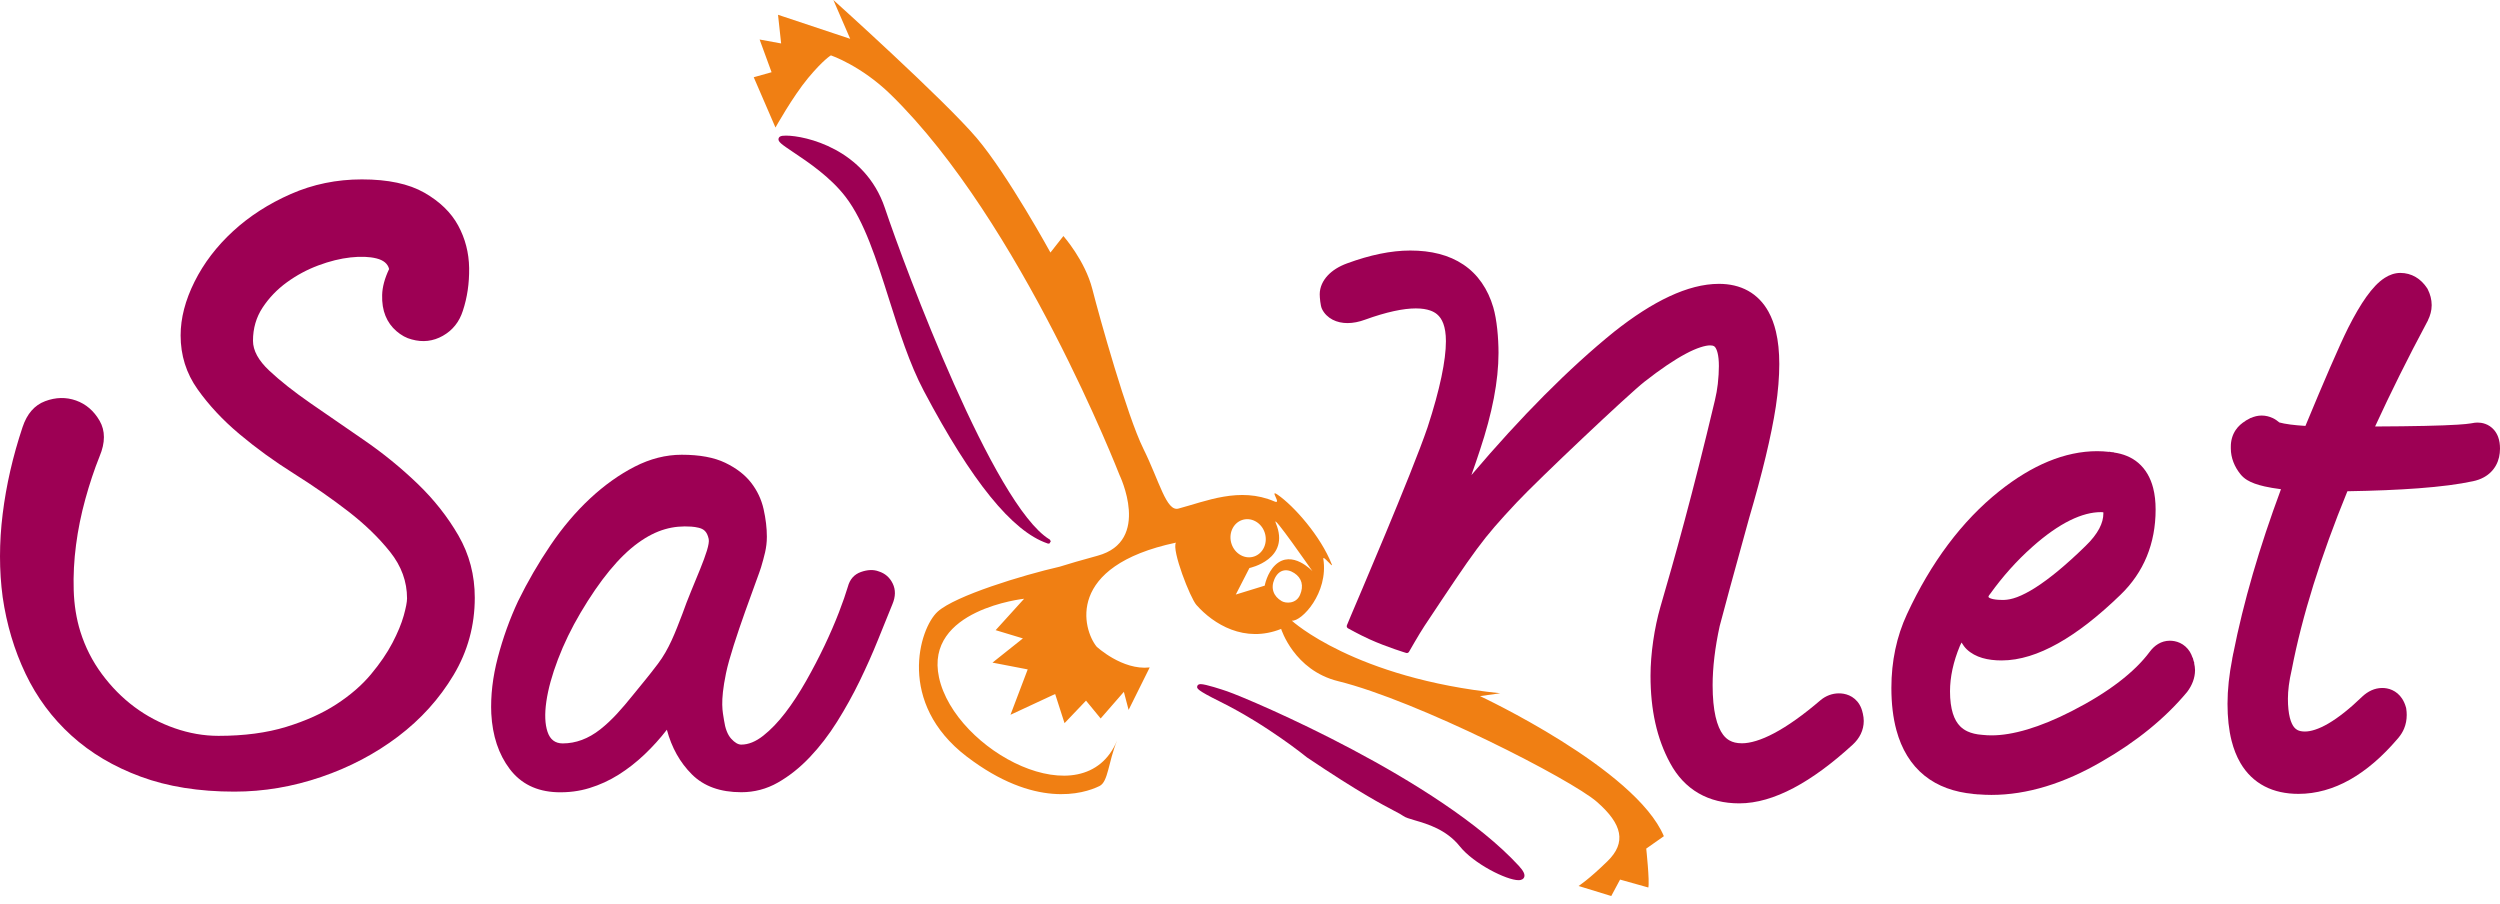 <?xml version="1.0" encoding="UTF-8"?>
<svg width="235px" height="85px" viewBox="0 0 235 85" version="1.1" xmlns="http://www.w3.org/2000/svg" xmlns:xlink="http://www.w3.org/1999/xlink">
    <title>Untitled</title>
    <g id="Page-1" stroke="none" stroke-width="1" fill="none" fill-rule="evenodd">
        <g id="Logo-Sa-Net-web" fill-rule="nonzero">
            <path d="M142.761,81.38 C135.302,73.297 117.612,65.771 115.355,64.984 C114.888,64.825 113.33,64.306 112.856,64.306 C112.614,64.306 112.555,64.447 112.541,64.507 C112.494,64.706 112.461,64.85 114.681,65.95 C119.124,68.152 122.797,71.151 122.85,71.193 C127.73,74.477 129.987,75.658 131.071,76.226 C131.48,76.439 131.726,76.568 131.889,76.689 C132.107,76.851 132.483,76.961 133.002,77.112 C134.179,77.456 135.958,77.975 137.223,79.558 C138.535,81.197 141.621,82.736 142.739,82.736 C143.08,82.736 143.214,82.593 143.266,82.473 C143.378,82.217 143.222,81.88 142.761,81.38 L142.761,81.38 Z" id="Path" fill="#9D0054"></path>
            <path d="M98.641,50.695 C93.403,47.483 85.111,25.311 83.177,19.549 C81.31,13.997 75.699,12.748 73.881,12.748 C73.741,12.748 73.626,12.755 73.537,12.768 C73.335,12.797 73.216,12.883 73.184,13.025 C73.117,13.319 73.442,13.552 74.578,14.312 C75.964,15.239 78.06,16.641 79.49,18.512 C81.251,20.812 82.381,24.374 83.576,28.146 C84.522,31.129 85.5,34.214 86.843,36.753 C91.34,45.255 95.137,49.941 98.452,51.077 L98.517,51.099 L98.648,51.09 L98.772,50.887 L98.693,50.727 L98.641,50.695 Z" id="Path" fill="#9D0054"></path>
            <path d="M93.591,59.235 L96.153,60.01 L93.293,62.286 L96.604,62.924 L94.986,67.189 L99.184,65.236 L100.066,67.977 L102.085,65.86 L103.462,67.536 L105.644,65.031 L106.089,66.732 L108.073,62.739 C105.494,63.03 103.081,60.784 103.081,60.784 C101.765,59.155 100.144,53.213 110.537,51.008 C110.121,51.705 111.884,56.217 112.465,56.868 C114.066,58.672 116.988,60.49 120.427,59.118 C120.427,59.118 121.635,63.008 125.786,64.03 C133.275,65.879 147.7,73.269 150.105,75.372 C152.511,77.471 152.899,79.203 151.105,80.952 C149.315,82.701 148.385,83.282 148.385,83.282 L151.459,84.226 L152.286,82.68 L154.942,83.425 C155.078,82.851 154.746,79.768 154.746,79.768 L156.403,78.602 C153.733,72.26 139.122,65.435 139.122,65.435 L141.023,65.166 C127.281,63.746 121.431,58.344 121.431,58.344 C122.338,58.442 124.895,55.743 124.392,52.528 C124.332,52.13 125.348,53.466 125.19,53.057 C124.148,50.391 121.61,47.538 120.089,46.498 C119.262,45.932 120.547,47.464 119.796,47.136 C116.536,45.726 113.353,47.123 110.767,47.808 C109.635,48.106 108.992,45.242 107.472,42.171 C105.949,39.097 103.367,29.868 102.68,27.176 C101.992,24.482 99.959,22.188 99.959,22.188 L98.741,23.739 C98.741,23.739 94.735,16.431 91.831,13 C88.774,9.386 78.337,0 78.337,0 L79.918,3.649 L73.134,1.39 L73.427,4.084 L71.403,3.714 L72.528,6.789 L70.851,7.26 L72.894,11.989 C72.894,11.989 74.507,9.09 75.957,7.34 C77.409,5.595 78.106,5.204 78.106,5.204 C78.106,5.204 80.939,6.163 83.73,8.889 C95.983,20.847 105.234,44.65 105.234,44.65 C105.234,44.65 108.252,50.856 103.178,52.237 C101.617,52.661 100.464,53.001 99.604,53.27 C96.15,54.059 89.785,55.999 88.137,57.498 C86.397,59.081 84.295,66.095 90.871,71.115 C97.265,75.996 101.81,74.643 103.35,73.889 C104.181,73.484 104.169,71.652 105.002,69.619 C101.902,77.027 89.762,70.578 88.267,63.681 C86.882,57.286 96.267,56.282 96.267,56.282 L93.591,59.235 L93.591,59.235 Z M116.631,52.185 C115.797,51.729 115.434,50.645 115.816,49.767 C116.198,48.889 117.183,48.546 118.016,49.005 C118.851,49.461 119.214,50.546 118.831,51.423 C118.448,52.303 117.463,52.644 116.631,52.185 Z M116.165,55.888 L117.445,53.395 C117.445,53.395 121.357,52.578 119.923,49.165 C119.453,48.048 123.37,53.694 123.37,53.694 C123.37,53.694 121.457,51.62 119.882,53.107 C119.093,53.855 118.883,55.051 118.883,55.051 L116.165,55.888 L116.165,55.888 Z M120.481,56.506 C119.706,56.056 119.423,55.292 119.798,54.435 C120.174,53.577 120.91,53.378 121.662,53.869 C122.378,54.337 122.571,55.074 122.199,55.929 C121.823,56.788 120.853,56.723 120.481,56.506 L120.481,56.506 Z" id="Shape" fill="#F07F13"></path>
            <g id="Group" transform="translate(-0, 16.863)" fill="#9D0054">
                <path d="M23.781,15.168 C23.781,16.084 24.29,17.02 25.311,17.977 C26.33,18.934 27.62,19.953 29.18,21.035 C30.741,22.117 32.415,23.272 34.205,24.499 C35.994,25.727 37.669,27.09 39.23,28.587 C40.79,30.086 42.08,31.719 43.1,33.487 C44.119,35.257 44.629,37.201 44.629,39.324 C44.629,41.945 43.963,44.37 42.632,46.595 C41.299,48.822 39.562,50.746 37.42,52.369 C35.276,53.992 32.863,55.262 30.179,56.177 C27.495,57.093 24.78,57.55 22.033,57.55 C18.704,57.55 15.77,57.082 13.233,56.145 C10.694,55.209 8.52,53.92 6.71,52.275 C4.9,50.632 3.464,48.697 2.403,46.471 C1.342,44.245 0.624,41.842 0.25,39.261 C-0.083,36.764 -0.083,34.164 0.25,31.459 C0.582,28.755 1.206,26.029 2.122,23.282 C2.537,22.034 3.246,21.222 4.244,20.848 C5.243,20.473 6.21,20.453 7.147,20.785 C8.083,21.119 8.821,21.753 9.363,22.689 C9.903,23.625 9.903,24.739 9.363,26.029 C8.863,27.277 8.416,28.619 8.021,30.054 C7.625,31.49 7.334,32.926 7.147,34.361 C6.959,35.797 6.886,37.212 6.928,38.606 C6.969,40.001 7.178,41.3 7.553,42.507 C8.01,43.964 8.686,45.295 9.581,46.502 C10.475,47.709 11.494,48.739 12.64,49.592 C13.784,50.445 15.043,51.111 16.416,51.589 C17.789,52.068 19.162,52.307 20.536,52.307 C22.948,52.307 25.071,52.026 26.902,51.464 C28.733,50.902 30.304,50.195 31.615,49.342 C32.926,48.49 34.007,47.553 34.861,46.533 C35.713,45.514 36.39,44.526 36.889,43.568 C37.388,42.611 37.741,41.758 37.95,41.009 C38.158,40.26 38.262,39.72 38.262,39.386 C38.262,37.805 37.732,36.349 36.671,35.017 C35.61,33.685 34.299,32.417 32.738,31.209 C31.178,30.003 29.471,28.817 27.62,27.651 C25.768,26.487 24.062,25.249 22.502,23.937 C20.941,22.627 19.631,21.222 18.569,19.724 C17.508,18.226 16.978,16.541 16.978,14.668 C16.978,13.045 17.415,11.36 18.288,9.613 C19.162,7.865 20.369,6.284 21.909,4.869 C23.448,3.454 25.258,2.289 27.339,1.373 C29.419,0.458 31.646,1.29365881e-14 34.018,1.29365881e-14 C36.473,1.29365881e-14 38.428,0.417 39.885,1.248 C41.341,2.081 42.403,3.111 43.069,4.338 C43.734,5.566 44.077,6.897 44.099,8.333 C44.119,9.768 43.921,11.11 43.505,12.359 C43.172,13.399 42.548,14.18 41.633,14.7 C40.717,15.22 39.739,15.334 38.699,15.043 C38.2,14.918 37.721,14.658 37.264,14.263 C36.805,13.867 36.462,13.389 36.234,12.827 C36.005,12.265 35.9,11.61 35.922,10.861 C35.942,10.112 36.161,9.3 36.577,8.426 C36.452,7.927 36.056,7.595 35.391,7.428 C34.725,7.262 33.914,7.231 32.957,7.334 C31.999,7.439 30.991,7.688 29.929,8.083 C28.868,8.479 27.879,9.01 26.965,9.675 C26.049,10.341 25.289,11.132 24.686,12.047 C24.083,12.962 23.781,14.003 23.781,15.168 L23.781,15.168 Z" id="Path"></path>
                <path d="M83.918,37.996 C83.638,37.418 83.199,37.036 82.603,36.849 C82.118,36.663 81.558,36.681 80.925,36.905 C80.29,37.129 79.88,37.596 79.694,38.304 C79.507,38.938 79.227,39.74 78.855,40.71 C78.481,41.68 78.034,42.715 77.512,43.815 C76.989,44.915 76.411,46.024 75.777,47.144 C75.143,48.262 74.491,49.261 73.819,50.137 C73.148,51.013 72.457,51.731 71.749,52.291 C71.04,52.85 70.351,53.13 69.679,53.13 C69.38,53.13 69.064,52.944 68.728,52.571 C68.392,52.198 68.169,51.619 68.057,50.836 C67.945,50.053 67.667,49.219 68.245,46.418 C68.823,43.617 71.335,37.182 71.536,36.474 C71.828,35.447 72.085,34.668 72.085,33.588 C72.085,32.77 71.982,31.905 71.777,30.992 C71.572,30.08 71.18,29.253 70.602,28.508 C70.024,27.763 69.212,27.14 68.169,26.637 C67.124,26.135 65.763,25.883 64.084,25.883 C62.592,25.883 61.119,26.257 59.664,27.002 C58.21,27.749 56.811,28.746 55.468,29.995 C54.126,31.246 52.885,32.709 51.748,34.387 C50.61,36.066 49.594,37.819 48.699,39.646 C47.915,41.325 47.282,43.087 46.796,44.934 C46.312,46.78 46.107,48.542 46.181,50.22 C46.293,52.31 46.872,54.045 47.915,55.424 C48.959,56.804 50.433,57.532 52.335,57.606 C53.417,57.643 54.442,57.513 55.412,57.214 C56.382,56.916 57.295,56.496 58.154,55.955 C59.011,55.415 59.823,54.781 60.588,54.053 C61.352,53.326 62.051,52.552 62.686,51.731 C63.133,53.41 63.916,54.809 65.036,55.927 C66.155,57.046 67.702,57.606 69.679,57.606 C70.91,57.606 72.057,57.304 73.12,56.699 C74.183,56.095 75.181,55.302 76.113,54.321 C77.045,53.341 77.904,52.226 78.687,50.976 C79.47,49.727 80.178,48.45 80.813,47.144 C81.447,45.838 82.016,44.561 82.519,43.311 C83.023,42.062 83.479,40.933 83.89,39.926 C84.188,39.218 84.198,38.575 83.918,37.996 L83.918,37.996 Z M61.838,45.543 C60.812,46.892 60.577,47.136 59.441,48.542 C58.484,49.726 57.538,50.827 56.42,51.703 C55.301,52.58 54.126,53.018 52.895,53.018 C52.186,53.018 51.71,52.655 51.468,51.93 C51.225,51.204 51.188,50.255 51.356,49.082 C51.524,47.91 51.888,46.589 52.447,45.118 C53.007,43.648 53.715,42.187 54.573,40.735 C56.4,37.646 58.2,35.459 59.972,34.175 C61.743,32.891 63.299,32.527 64.98,32.639 C65.214,32.655 65.448,32.69 65.671,32.745 C66.119,32.856 66.456,33.063 66.617,33.796 C66.818,34.715 65.094,38.111 64.148,40.833 C63.467,42.609 62.888,44.16 61.838,45.543 L61.838,45.543 Z" id="Shape"></path>
            </g>
            <g id="Group" transform="translate(124.041, 23.55)" fill="#9D0054">
                <polygon id="Path" points="53.667 33.755 53.667 33.753 53.667 33.753"></polygon>
                <polygon id="Path" points="80.878 36.886 80.879 36.886 80.88 36.886"></polygon>
                <polygon id="Path" points="78.827 36.98 78.828 36.98 78.828 36.979"></polygon>
                <path d="M82.292,39.438 C82.291,39.218 82.256,39.002 82.207,38.791 L82.228,38.786 L82.155,38.56 L82.145,38.53 L82.139,38.506 L82.081,38.275 L82.062,38.282 C81.994,38.084 81.915,37.893 81.808,37.721 C81.57,37.336 81.233,37.05 80.879,36.886 C80.53,36.723 80.19,36.678 79.915,36.678 L79.916,36.678 L79.906,36.678 C79.524,36.678 79.147,36.789 78.828,36.98 C78.508,37.17 78.251,37.425 78.039,37.71 C76.631,39.614 74.162,41.535 70.686,43.304 C67.683,44.841 65.122,45.576 63.175,45.574 L63.158,45.574 C62.879,45.574 62.608,45.56 62.343,45.531 L62.327,45.529 L62.322,45.529 L62.301,45.528 C61.724,45.487 61.263,45.369 60.901,45.2 C60.628,45.072 60.409,44.918 60.216,44.724 C59.929,44.435 59.698,44.054 59.527,43.512 C59.358,42.974 59.26,42.281 59.26,41.437 L59.26,41.436 L59.261,41.43 L59.261,41.429 C59.261,40.101 59.566,38.661 60.191,37.158 C60.239,37.054 60.293,36.95 60.345,36.847 C60.48,37.077 60.636,37.295 60.829,37.481 C61.239,37.874 61.747,38.138 62.299,38.3 C62.852,38.462 63.456,38.531 64.116,38.531 C65.813,38.529 67.583,37.959 69.43,36.92 C71.279,35.879 73.219,34.36 75.272,32.374 C76.363,31.327 77.201,30.111 77.757,28.758 C78.312,27.409 78.586,25.93 78.587,24.357 L78.587,24.354 L78.587,24.343 C78.587,23.608 78.514,22.93 78.352,22.307 C78.111,21.376 77.653,20.554 76.957,19.961 C76.325,19.418 75.531,19.109 74.67,18.986 L74.672,18.97 L74.436,18.947 L74.435,18.947 L74.207,18.91 L74.205,18.925 C73.841,18.885 73.475,18.861 73.106,18.86 L73.106,18.86 L73.099,18.86 C71.577,18.86 70.035,19.192 68.499,19.826 C66.962,20.461 65.427,21.397 63.894,22.618 C60.381,25.418 57.471,29.319 55.219,34.173 C54.239,36.275 53.749,38.619 53.749,41.111 L53.749,41.115 L53.749,41.115 C53.749,41.116 53.749,41.117 53.749,41.118 L53.749,41.123 L53.749,41.123 C53.75,42.586 53.902,43.909 54.223,45.091 C54.702,46.865 55.585,48.337 56.876,49.369 C58.109,50.36 59.67,50.913 61.455,51.079 L61.454,51.087 L61.684,51.103 L61.689,51.104 L61.905,51.126 L61.906,51.119 C62.318,51.152 62.735,51.172 63.151,51.172 C66.507,51.172 70.002,50.089 73.531,48.03 C76.777,46.168 79.47,43.987 81.527,41.52 L81.541,41.503 L81.545,41.499 L81.562,41.476 C82.009,40.883 82.291,40.187 82.292,39.452 L82.292,39.452 L82.292,39.452 C82.292,39.451 82.292,39.45 82.292,39.45 L82.292,39.449 L82.292,39.448 L82.292,39.445 L82.292,39.438 L82.292,39.438 L82.292,39.438 Z M67.003,27.85 C68.269,26.723 69.458,25.897 70.54,25.364 C71.623,24.83 72.59,24.59 73.443,24.59 L73.445,24.59 C73.519,24.59 73.595,24.598 73.67,24.603 C73.672,24.636 73.675,24.666 73.675,24.71 L73.675,24.72 L73.675,24.72 C73.674,25.159 73.561,25.617 73.291,26.134 C73.021,26.647 72.59,27.209 71.98,27.792 L71.978,27.794 L71.977,27.795 L71.972,27.799 C70.189,29.542 68.618,30.838 67.311,31.671 C66.659,32.088 66.072,32.388 65.572,32.577 C65.074,32.766 64.661,32.832 64.34,32.843 C64.32,32.844 64.269,32.845 64.196,32.845 C63.992,32.846 63.615,32.833 63.31,32.768 C63.159,32.737 63.026,32.69 62.952,32.642 L62.884,32.583 L62.873,32.549 C62.871,32.525 62.893,32.438 63.012,32.305 L63.019,32.297 L63.025,32.288 C64.205,30.642 65.531,29.157 67.003,27.85 L66.856,27.685 L67.003,27.85 L67.003,27.85 Z" id="Shape"></path>
                <polygon id="Path" points="73.532 48.03 73.531 48.03 73.53 48.03"></polygon>
                <polygon id="Path" points="76.957 19.961 76.957 19.961 76.958 19.961"></polygon>
                <polygon id="Path" points="75.272 32.374 75.272 32.374 75.272 32.375"></polygon>
                <polygon id="Path" points="81.808 37.721 81.808 37.721 81.808 37.722"></polygon>
                <polygon id="Path" points="83.554 20.429 83.559 20.435 83.555 20.43"></polygon>
                <polygon id="Path" points="86.567 48.185 86.567 48.185 86.567 48.185"></polygon>
                <polygon id="Path" points="86.11 16.877 86.11 16.876 86.11 16.876"></polygon>
                <polygon id="Path" points="101.949 44.923 101.949 44.924 101.949 44.924"></polygon>
                <path d="M110.79,17.543 L110.79,17.543 C110.702,17.297 110.574,17.07 110.412,16.878 C110.167,16.586 109.861,16.397 109.577,16.296 C109.297,16.196 109.042,16.172 108.844,16.171 L108.842,16.171 C108.666,16.172 108.5,16.196 108.338,16.228 L108.221,16.248 C108.004,16.286 107.571,16.332 106.986,16.368 C105.457,16.466 102.841,16.524 99.217,16.54 C100.681,13.359 102.305,10.083 104.082,6.765 L104.189,6.566 L104.182,6.562 C104.401,6.122 104.536,5.641 104.537,5.142 L104.537,5.142 L104.537,5.138 L104.537,5.133 L104.537,5.128 C104.537,4.611 104.401,4.106 104.167,3.644 L104.143,3.597 L104.137,3.585 L104.101,3.53 C103.824,3.111 103.47,2.746 103.033,2.491 C102.599,2.235 102.099,2.105 101.598,2.105 L101.589,2.105 L101.588,2.105 L101.585,2.105 L101.585,2.105 C101.049,2.106 100.556,2.294 100.133,2.564 C99.497,2.974 98.954,3.573 98.397,4.349 L98.396,4.35 C97.84,5.13 97.276,6.103 96.677,7.287 L96.675,7.291 L96.675,7.292 C96.256,8.134 95.691,9.378 94.971,11.036 C94.326,12.522 93.556,14.345 92.669,16.486 C92.14,16.453 91.673,16.41 91.28,16.36 C90.82,16.302 90.462,16.229 90.217,16.161 C90.033,16.006 89.834,15.861 89.607,15.753 C89.28,15.598 88.919,15.512 88.554,15.511 L88.553,15.511 L88.546,15.511 C88.545,15.511 88.545,15.512 88.544,15.512 L88.544,15.512 C88.19,15.512 87.849,15.599 87.537,15.742 L87.531,15.73 L87.274,15.874 L87.253,15.885 L87.04,15.998 L87.046,16.008 C86.681,16.229 86.353,16.512 86.11,16.876 C85.804,17.331 85.657,17.872 85.656,18.408 L85.656,18.422 L85.656,18.422 L85.656,18.589 L85.656,18.601 C85.656,19.485 85.998,20.327 86.562,21.025 L86.562,21.025 C86.562,21.026 86.563,21.026 86.563,21.026 C86.564,21.027 86.564,21.028 86.565,21.029 L86.565,21.028 C86.716,21.22 86.93,21.416 87.199,21.579 C87.602,21.822 88.109,22.01 88.836,22.175 C89.259,22.271 89.768,22.358 90.371,22.436 C88.345,27.888 86.836,33.067 85.891,37.862 L85.886,37.86 L85.838,38.118 L85.837,38.124 L85.788,38.361 L85.794,38.362 C85.501,39.848 85.345,41.274 85.345,42.609 C85.346,43.897 85.467,45.053 85.728,46.084 C85.924,46.857 86.2,47.561 86.567,48.185 C87.116,49.123 87.884,49.875 88.824,50.362 C89.761,50.851 90.841,51.074 92.014,51.074 L92.014,51.074 L92.016,51.074 L92.023,51.074 C93.676,51.074 95.306,50.611 96.852,49.739 C98.402,48.865 99.877,47.591 101.289,45.946 L101.437,45.774 L101.436,45.773 C101.647,45.517 101.823,45.234 101.949,44.924 C102.111,44.529 102.189,44.105 102.19,43.678 L102.191,43.669 L102.191,43.66 C102.191,43.464 102.175,43.267 102.146,43.071 L102.137,43.016 L102.135,43.002 L102.116,42.934 C102.033,42.635 101.913,42.36 101.752,42.117 C101.511,41.749 101.178,41.475 100.831,41.319 C100.489,41.163 100.158,41.12 99.89,41.12 L99.886,41.12 C99.536,41.12 99.193,41.199 98.883,41.338 C98.572,41.477 98.295,41.67 98.047,41.897 L98.037,41.906 L98.034,41.908 L98.022,41.92 C96.829,43.075 95.748,43.923 94.825,44.461 C93.907,44.999 93.153,45.215 92.627,45.213 L92.616,45.213 C92.296,45.212 92.088,45.156 91.93,45.077 C91.81,45.014 91.717,44.942 91.615,44.822 C91.469,44.647 91.314,44.354 91.202,43.905 C91.09,43.458 91.023,42.862 91.023,42.134 L91.023,42.132 L91.023,42.127 L91.023,42.123 C91.023,41.365 91.137,40.456 91.375,39.433 L91.38,39.414 L91.381,39.41 L91.385,39.389 C92.347,34.386 94.11,28.74 96.614,22.627 C99.149,22.586 101.377,22.494 103.283,22.351 C105.374,22.193 107.081,21.975 108.42,21.685 C108.78,21.61 109.124,21.491 109.44,21.317 C109.918,21.058 110.324,20.665 110.586,20.181 C110.845,19.705 110.957,19.17 110.959,18.629 L110.959,18.629 L110.959,18.62 L110.959,18.61 C110.959,18.225 110.908,17.87 110.79,17.543 L110.79,17.543 Z" id="Path"></path>
                <polygon id="Path" points="110.412 16.877 110.412 16.878 110.412 16.878"></polygon>
                <polygon id="Path" points="108.422 21.685 108.42 21.685 108.42 21.685"></polygon>
                <polygon id="Path" points="101.752 42.117 101.752 42.117 101.753 42.118"></polygon>
                <polygon id="Path" points="110.586 20.18 110.586 20.181 110.586 20.181"></polygon>
                <polygon id="Path" points="109.44 21.317 109.44 21.317 109.44 21.318"></polygon>
                <polygon id="Path" points="100.831 41.319 100.831 41.319 100.832 41.319"></polygon>
                <polygon id="Path" points="101.749 42.113 101.752 42.117 101.752 42.117"></polygon>
                <polygon id="Path" points="32.049 33.453 32.049 33.453 32.049 33.453 32.049 33.453"></polygon>
                <polygon id="Path" points="0.228 5.499 0.228 5.498 0.227 5.498"></polygon>
                <polygon id="Path" points="32.957 48.189 32.956 48.188 32.956 48.187"></polygon>
                <polygon id="Path" points="2.595 1.203 2.595 1.203 2.596 1.203"></polygon>
                <polygon id="Path" points="50.871 45.446 50.871 45.447 50.871 45.447"></polygon>
                <polygon id="Path" points="27.674 7.646 27.675 7.645 27.675 7.645"></polygon>
                <polygon id="Path" points="47.113 42.248 47.113 42.248 47.115 42.247"></polygon>
                <polygon id="Path" points="50.744 42.668 50.744 42.669 50.745 42.67"></polygon>
                <path d="M51.151,44.221 C51.151,43.989 51.12,43.761 51.069,43.54 L51.069,43.54 C51.068,43.536 51.069,43.533 51.068,43.529 L51.067,43.523 L51.063,43.505 C51.062,43.498 51.058,43.494 51.056,43.488 C50.994,43.195 50.895,42.917 50.744,42.669 C50.503,42.266 50.147,41.978 49.785,41.821 C49.431,41.666 49.094,41.627 48.821,41.626 L48.823,41.626 L48.804,41.626 C48.185,41.627 47.584,41.86 47.113,42.248 L47.106,42.254 L47.101,42.258 L47.091,42.266 C45.46,43.664 43.995,44.699 42.739,45.365 C41.491,46.032 40.454,46.32 39.707,46.319 L39.694,46.319 C39.193,46.317 38.835,46.22 38.538,46.056 C38.315,45.931 38.122,45.766 37.933,45.519 C37.654,45.154 37.398,44.594 37.221,43.816 C37.044,43.04 36.946,42.053 36.946,40.87 L36.946,40.861 C36.946,39.202 37.167,37.323 37.609,35.3 C37.998,33.798 38.854,30.658 40.375,25.156 C41.619,20.928 42.464,17.418 42.884,14.683 L42.884,14.684 L42.885,14.681 L42.885,14.679 C43.1,13.242 43.212,11.895 43.212,10.666 C43.211,9.537 43.111,8.521 42.895,7.613 C42.733,6.931 42.505,6.309 42.197,5.752 C41.738,4.916 41.087,4.232 40.277,3.784 C39.471,3.336 38.54,3.132 37.545,3.132 L37.539,3.132 L37.539,3.132 L37.536,3.132 L37.536,3.132 C36.066,3.134 34.516,3.549 32.881,4.31 C31.244,5.074 29.514,6.189 27.675,7.645 L27.671,7.649 L27.667,7.651 L27.664,7.654 L27.665,7.653 C23.432,11.082 18.957,15.585 14.271,21.107 C14.574,20.253 14.846,19.46 15.079,18.741 L15.079,18.741 C15.079,18.741 15.079,18.741 15.079,18.741 L15.079,18.741 L15.082,18.733 L15.082,18.733 C15.082,18.733 15.082,18.733 15.082,18.732 C15.082,18.732 15.082,18.732 15.082,18.732 C16.227,15.292 16.818,12.269 16.819,9.627 C16.818,8.203 16.665,6.484 16.325,5.333 C15.825,3.63 14.882,2.235 13.52,1.324 C12.164,0.411 10.469,0 8.527,0 L8.522,0 C6.707,0.001 4.736,0.417 2.595,1.203 C1.826,1.483 1.208,1.868 0.755,2.355 C0.305,2.839 0.015,3.449 0.013,4.105 L0.013,4.105 L0.013,4.108 L0.013,4.108 L0.013,4.108 L0.013,4.112 C0.013,4.272 0.03,4.532 0.063,4.796 C0.08,4.927 0.1,5.058 0.126,5.178 C0.153,5.298 0.182,5.403 0.228,5.498 C0.442,5.938 0.802,6.283 1.225,6.501 C1.646,6.72 2.124,6.82 2.626,6.82 C3.151,6.82 3.707,6.711 4.289,6.495 C4.29,6.495 4.291,6.495 4.292,6.494 C6.274,5.775 7.883,5.44 9.037,5.441 L9.049,5.441 L9.053,5.441 L9.053,5.441 C9.612,5.441 10.061,5.517 10.404,5.639 C10.664,5.731 10.864,5.846 11.034,5.986 C11.287,6.198 11.478,6.462 11.632,6.871 C11.781,7.275 11.875,7.82 11.875,8.507 L11.875,8.511 L11.875,8.511 L11.875,8.532 C11.876,10.303 11.318,13.039 10.156,16.599 C9.42,18.771 7.725,22.945 6.162,26.699 C4.599,30.456 3.166,33.797 2.944,34.324 L2.944,34.325 L2.569,35.224 C2.525,35.331 2.567,35.454 2.668,35.51 C2.671,35.512 3.713,36.097 4.698,36.543 C6.349,37.29 8.136,37.824 8.141,37.826 C8.243,37.856 8.352,37.813 8.404,37.721 C8.405,37.72 8.644,37.3 8.945,36.787 C9.245,36.275 9.609,35.668 9.85,35.304 C12.292,31.628 13.643,29.596 14.787,28.054 C15.931,26.511 16.87,25.454 18.503,23.709 C19.527,22.615 22.165,20.06 24.729,17.637 C26.011,16.425 27.276,15.245 28.314,14.295 C29.351,13.346 30.167,12.623 30.531,12.338 C32.045,11.15 33.355,10.268 34.418,9.704 L34.419,9.703 C35.458,9.143 36.282,8.913 36.699,8.917 L36.717,8.917 L36.72,8.917 C36.907,8.918 36.994,8.948 37.054,8.979 C37.103,9.005 37.128,9.024 37.179,9.084 C37.245,9.163 37.342,9.336 37.414,9.633 L37.414,9.634 C37.487,9.928 37.534,10.341 37.534,10.855 L37.534,10.86 L37.534,10.863 C37.534,11.366 37.501,11.922 37.433,12.539 C37.376,13.049 37.282,13.562 37.163,14.064 C35.076,22.871 33.34,29.033 32.05,33.452 L32.049,33.453 C31.464,35.473 31.11,37.911 31.108,39.966 L31.108,39.975 C31.107,43.163 31.696,45.88 32.956,48.188 C33.606,49.399 34.504,50.37 35.62,51.014 C36.732,51.659 38.033,51.966 39.445,51.966 L39.453,51.966 C41.085,51.965 42.786,51.455 44.552,50.524 C46.321,49.59 48.168,48.228 50.113,46.449 L50.115,46.447 L50.114,46.448 L50.115,46.448 L50.116,46.446 C50.426,46.16 50.688,45.827 50.871,45.447 C51.054,45.068 51.151,44.649 51.151,44.228 L51.151,44.227 L51.151,44.222 L51.151,44.221 L51.151,44.221 Z" id="Path"></path>
                <polygon id="Path" points="49.785 41.821 49.785 41.821 49.786 41.822"></polygon>
            </g>
        </g>
    </g>
</svg>